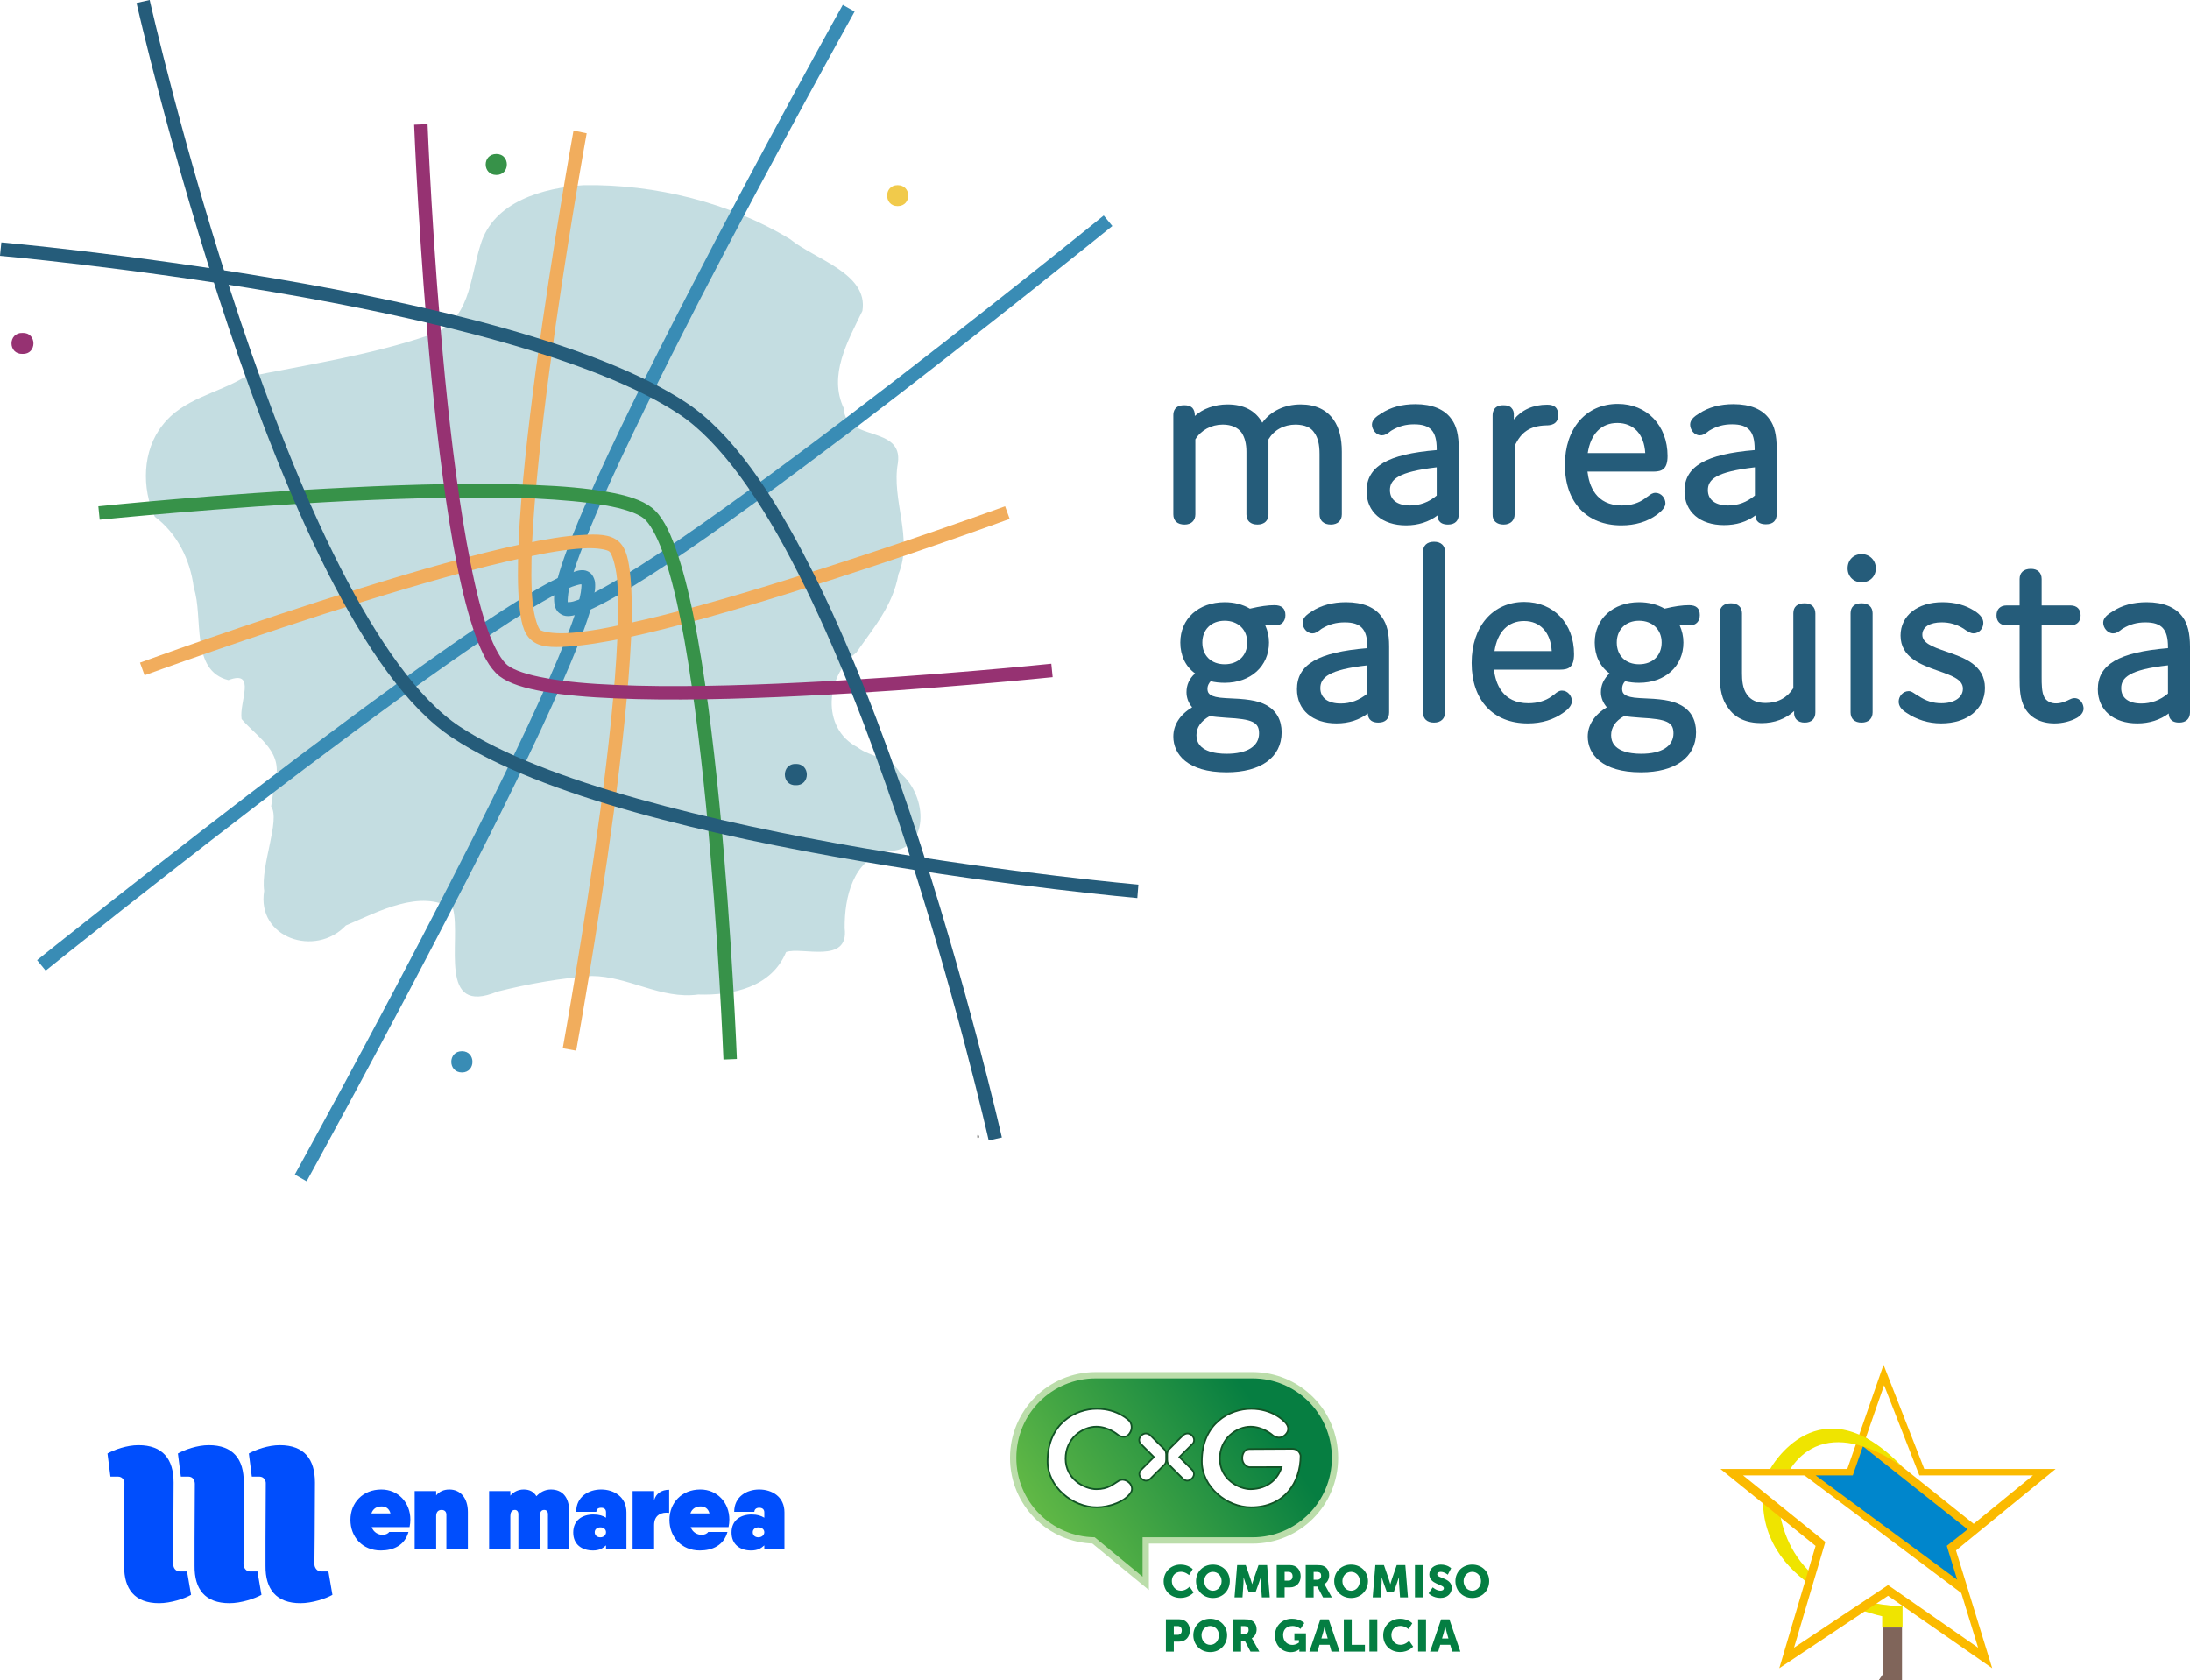 <?xml version="1.0" encoding="UTF-8" standalone="no"?>
<!-- Created with Inkscape (http://www.inkscape.org/) -->

<svg
   xmlns:dc="http://purl.org/dc/elements/1.1/"
   xmlns:cc="http://creativecommons.org/ns#"
   xmlns:rdf="http://www.w3.org/1999/02/22-rdf-syntax-ns#"
   xmlns:svg="http://www.w3.org/2000/svg"
   xmlns="http://www.w3.org/2000/svg"
   xmlns:xlink="http://www.w3.org/1999/xlink"
   xmlns:sodipodi="http://sodipodi.sourceforge.net/DTD/sodipodi-0.dtd"
   xmlns:inkscape="http://www.inkscape.org/namespaces/inkscape"
   width="1209.618mm"
   height="928.114mm"
   viewBox="0 0 1209.618 928.114"
   version="1.1"
   id="svg8"
   inkscape:version="0.92.4 (5da689c313, 2019-01-14)"
   sodipodi:docname="logo completo.svg">
  <defs
     id="defs2">
    <linearGradient
       inkscape:collect="always"
       id="linearGradient891">
      <stop
         style="stop-color:#68bd46;stop-opacity:1"
         offset="0"
         id="stop887" />
      <stop
         style="stop-color:#067e41;stop-opacity:1"
         offset="1"
         id="stop889" />
    </linearGradient>
    <linearGradient
       inkscape:collect="always"
       xlink:href="#linearGradient891"
       id="linearGradient893"
       x1="57.355"
       y1="83.899"
       x2="177.38"
       y2="3.702"
       gradientUnits="userSpaceOnUse"
       gradientTransform="translate(-544.625,-688.459)" />
    <filter
       inkscape:collect="always"
       style="color-interpolation-filters:sRGB"
       id="filter2161"
       x="-0.513"
       width="2.026"
       y="-0.284"
       height="1.569">
      <feGaussianBlur
         inkscape:collect="always"
         stdDeviation="2.98"
         id="feGaussianBlur2163" />
    </filter>
    <filter
       inkscape:collect="always"
       style="color-interpolation-filters:sRGB"
       id="filter2165"
       x="-0.133"
       width="1.267"
       y="-0.134"
       height="1.268">
      <feGaussianBlur
         inkscape:collect="always"
         stdDeviation="2.98"
         id="feGaussianBlur2167" />
    </filter>
    <filter
       inkscape:collect="always"
       style="color-interpolation-filters:sRGB"
       id="filter2169"
       x="-0.513"
       width="2.026"
       y="-0.284"
       height="1.569">
      <feGaussianBlur
         inkscape:collect="always"
         stdDeviation="2.98"
         id="feGaussianBlur2171" />
    </filter>
    <filter
       inkscape:collect="always"
       style="color-interpolation-filters:sRGB"
       id="filter2173"
       x="-0.156"
       width="1.313"
       y="-0.134"
       height="1.268">
      <feGaussianBlur
         inkscape:collect="always"
         stdDeviation="2.98"
         id="feGaussianBlur2175" />
    </filter>
    <clipPath
       id="SVGID_2_">
      <use
         xlink:href="#SVGID_1_"
         style="overflow:visible"
         id="use7"
         x="0"
         y="0"
         width="100%"
         height="100%" />
    </clipPath>
    <clipPath
       id="clipPath901">
      <use
         xlink:href="#SVGID_1_"
         style="overflow:visible"
         id="use899"
         x="0"
         y="0"
         width="100%"
         height="100%" />
    </clipPath>
    <clipPath
       id="clipPath905">
      <use
         xlink:href="#SVGID_1_"
         style="overflow:visible"
         id="use903"
         x="0"
         y="0"
         width="100%"
         height="100%" />
    </clipPath>
    <clipPath
       id="clipPath909">
      <use
         xlink:href="#SVGID_1_"
         style="overflow:visible"
         id="use907"
         x="0"
         y="0"
         width="100%"
         height="100%" />
    </clipPath>
    <clipPath
       id="clipPath913">
      <use
         xlink:href="#SVGID_1_"
         style="overflow:visible"
         id="use911"
         x="0"
         y="0"
         width="100%"
         height="100%" />
    </clipPath>
    <clipPath
       id="clipPath917">
      <use
         xlink:href="#SVGID_1_"
         style="overflow:visible"
         id="use915"
         x="0"
         y="0"
         width="100%"
         height="100%" />
    </clipPath>
    <clipPath
       id="clipPath921">
      <use
         xlink:href="#SVGID_1_"
         style="overflow:visible"
         id="use919"
         x="0"
         y="0"
         width="100%"
         height="100%" />
    </clipPath>
    <clipPath
       id="clipPath925">
      <use
         xlink:href="#SVGID_1_"
         style="overflow:visible"
         id="use923"
         x="0"
         y="0"
         width="100%"
         height="100%" />
    </clipPath>
    <clipPath
       id="clipPath929">
      <use
         xlink:href="#SVGID_1_"
         style="overflow:visible"
         id="use927"
         x="0"
         y="0"
         width="100%"
         height="100%" />
    </clipPath>
    <clipPath
       id="clipPath933">
      <use
         xlink:href="#SVGID_1_"
         style="overflow:visible"
         id="use931"
         x="0"
         y="0"
         width="100%"
         height="100%" />
    </clipPath>
    <clipPath
       id="clipPath937">
      <use
         xlink:href="#SVGID_1_"
         style="overflow:visible"
         id="use935"
         x="0"
         y="0"
         width="100%"
         height="100%" />
    </clipPath>
    <clipPath
       id="clipPath941">
      <use
         xlink:href="#SVGID_1_"
         style="overflow:visible"
         id="use939"
         x="0"
         y="0"
         width="100%"
         height="100%" />
    </clipPath>
    <clipPath
       id="clipPath945">
      <use
         xlink:href="#SVGID_1_"
         style="overflow:visible"
         id="use943"
         x="0"
         y="0"
         width="100%"
         height="100%" />
    </clipPath>
    <clipPath
       id="clipPath949">
      <use
         xlink:href="#SVGID_1_"
         style="overflow:visible"
         id="use947"
         x="0"
         y="0"
         width="100%"
         height="100%" />
    </clipPath>
    <clipPath
       id="clipPath953">
      <use
         xlink:href="#SVGID_1_"
         style="overflow:visible"
         id="use951"
         x="0"
         y="0"
         width="100%"
         height="100%" />
    </clipPath>
    <clipPath
       id="clipPath957">
      <use
         xlink:href="#SVGID_1_"
         style="overflow:visible"
         id="use955"
         x="0"
         y="0"
         width="100%"
         height="100%" />
    </clipPath>
    <clipPath
       id="clipPath961">
      <use
         xlink:href="#SVGID_1_"
         style="overflow:visible"
         id="use959"
         x="0"
         y="0"
         width="100%"
         height="100%" />
    </clipPath>
    <clipPath
       id="clipPath965">
      <use
         xlink:href="#SVGID_1_"
         style="overflow:visible"
         id="use963"
         x="0"
         y="0"
         width="100%"
         height="100%" />
    </clipPath>
    <clipPath
       id="clipPath969">
      <use
         xlink:href="#SVGID_1_"
         style="overflow:visible"
         id="use967"
         x="0"
         y="0"
         width="100%"
         height="100%" />
    </clipPath>
    <clipPath
       id="clipPath973">
      <use
         xlink:href="#SVGID_1_"
         style="overflow:visible"
         id="use971"
         x="0"
         y="0"
         width="100%"
         height="100%" />
    </clipPath>
    <rect
       id="SVGID_1_"
       x="8.58"
       y="-25.25"
       width="595.28"
       height="841.89" />
    <pattern
       y="0"
       x="0"
       height="6"
       width="6"
       patternUnits="userSpaceOnUse"
       id="EMFhbasepattern" />
    <rect
       id="SVGID_1_-6"
       x="8.58"
       y="-25.25"
       width="595.28"
       height="841.89" />
  </defs>
  <sodipodi:namedview
     id="base"
     pagecolor="#ffffff"
     bordercolor="#666666"
     borderopacity="1.0"
     inkscape:pageopacity="0.0"
     inkscape:pageshadow="2"
     inkscape:zoom="0.22627417"
     inkscape:cx="2079.4427"
     inkscape:cy="1521.7114"
     inkscape:document-units="mm"
     inkscape:current-layer="layer1"
     showgrid="false"
     inkscape:window-width="1920"
     inkscape:window-height="1018"
     inkscape:window-x="-8"
     inkscape:window-y="-8"
     inkscape:window-maximized="1"
     fit-margin-top="0"
     fit-margin-left="0"
     fit-margin-right="0"
     fit-margin-bottom="0" />
  <g
     inkscape:label="Capa 1"
     inkscape:groupmode="layer"
     id="layer1"
     transform="translate(544.625,688.459)">
    <path
       id="path905"
       d="m -4.61,-61.756 c 0,0 -0.149,0.445 -0.149,0.891 0,1.039 0.149,1.484 0.445,1.188 0.445,-0.297 0.445,-1.039 0.149,-1.781 -0.149,-0.297 -0.297,-0.445 -0.445,-0.297 z"
       style="fill:#000000;fill-opacity:1;fill-rule:nonzero;stroke:none;stroke-width:0.265"
       inkscape:connector-curvature="0" />
    <path
       id="path907"
       d="m -394.852,-242.998 c 5.195,7.57 -5.938,32.656 -3.859,46.609 -4.305,26.125 28.352,36.961 45.125,19.148 17.961,-7.57 41.117,-20.484 59.227,-9.055 4.453,17.516 -8.758,59.375 24.492,45.571 17.219,-4.305 34.734,-7.422 52.102,-8.609 20.336,0.149 38.148,13.062 58.781,10.242 19.297,0.594 40.523,-4.156 48.539,-23.453 8.609,-3.117 34.883,6.977 32.359,-13.211 -0.149,-17.07 4.602,-37.852 23.305,-42.602 24.195,0.445 22.711,-30.578 7.273,-43.196 -4.602,-8.609 -16.18,-8.461 -23.453,-14.101 -20.484,-10.688 -17.367,-39.633 -0.742,-52.25 9.5,-13.656 20.336,-26.125 23.305,-43.344 8.313,-20.039 -4.008,-40.969 -0.297,-61.453 2.969,-21.078 -29.391,-11.726 -29.836,-30.133 -8.758,-18.406 2.227,-37.258 10.242,-53.883 3.414,-20.781 -26.422,-28.5 -39.93,-39.633 -33.25,-20.188 -74.516,-30.43 -114,-29.836 -22.117,1.484 -49.875,8.906 -57,32.953 -6.086,19 -5.492,42.453 -28.203,49.875 -33.25,11.281 -68.133,16.476 -102.57,23.453 -14.547,8.758 -33.695,11.727 -44.828,26.273 -11.281,14.102 -11.578,34.883 -4.305,50.617 12.023,8.906 19.594,23.453 21.523,39.188 5.492,16.328 -2.078,45.867 19.148,51.062 15.734,-5.937 5.789,12.32 7.273,21.524 9.203,10.687 24.195,18.406 17.961,36.07 -0.445,4.008 -1.039,8.164 -1.633,12.172 z"
       style="fill:#c4dde1;fill-opacity:1;fill-rule:nonzero;stroke:none;stroke-width:0.265"
       inkscape:connector-curvature="0" />
    <path
       id="path909"
       d="m -228.453,-372.287 c -3.562,1.039 -7.57,2.82 -12.469,5.344 -9.648,5.195 -22.266,12.914 -36.813,22.711 -29.242,19.594 -66.203,46.758 -102.719,74.219 -73.031,55.219 -143.688,111.922 -143.688,111.922 l 4.75,5.789 c 0,0 70.508,-56.703 143.391,-111.773 36.516,-27.461 73.477,-54.625 102.422,-73.922 14.398,-9.648 26.867,-17.367 36.219,-22.266 4.602,-2.375 8.313,-4.156 11.133,-4.898 2.375,-0.742 3.117,-0.445 2.672,-0.742 0.149,0.445 0.149,1.187 0,2.375 -0.149,2.523 -1.039,6.531 -2.523,11.281 -2.969,9.797 -8.312,23.156 -15.289,38.891 -13.805,31.617 -34.141,72.586 -54.922,113.109 -41.562,81.047 -85.5,160.61 -85.5,160.61 l 6.531,3.711 c 0,0 43.937,-79.711 85.648,-160.906 20.93,-40.672 41.117,-81.641 55.07,-113.555 6.977,-15.883 12.469,-29.39 15.586,-39.633 1.484,-5.047 2.523,-9.352 2.969,-12.766 0.149,-1.781 0.149,-3.414 -0.149,-4.898 -0.445,-1.633 -1.188,-3.266 -2.672,-4.453 -3.117,-2.227 -6.234,-1.336 -9.648,-0.149 z"
       style="fill:#398cb5;fill-opacity:1;fill-rule:nonzero;stroke:none;stroke-width:0.265"
       inkscape:connector-curvature="0" />
    <path
       id="path911"
       d="m -79.125,-685.787 c 0,0 -44.234,79.266 -85.945,160.313 -20.93,40.523 -41.266,81.492 -55.219,113.406 -6.977,16.031 -12.32,29.539 -15.437,39.93 -1.484,5.195 -2.524,9.5 -2.82,13.062 -0.149,1.781 0,3.414 0.297,5.047 0.297,1.484 1.188,3.266 2.672,4.305 2.969,2.375 6.234,1.633 9.797,0.742 3.563,-1.039 7.719,-2.82 12.617,-5.344 9.797,-4.898 22.414,-12.765 36.961,-22.414 29.242,-19.445 66.203,-46.758 102.719,-74.367 72.734,-55.367 143.242,-112.516 143.242,-112.516 l -4.75,-5.789 c 0,0 -70.359,57.148 -143.094,112.367 -36.367,27.609 -73.328,54.773 -102.274,74.07 -14.398,9.649 -27.016,17.219 -36.219,21.969 -4.75,2.375 -8.609,4.008 -11.281,4.75 -2.672,0.742 -3.859,0.149 -3.266,0.594 0.297,0.297 0.297,0.445 0.149,0 -0.149,-0.445 -0.149,-1.484 0,-2.82 0.149,-2.672 1.039,-6.68 2.375,-11.578 2.969,-9.648 8.312,-23.156 15.141,-39.039 13.805,-31.617 34.141,-72.438 54.922,-112.961 41.859,-80.899 85.945,-160.016 85.945,-160.016 z"
       style="fill:#398cb5;fill-opacity:1;fill-rule:nonzero;stroke:none;stroke-width:0.265"
       inkscape:connector-curvature="0" />
    <path
       id="path913"
       d="m -223.407,-392.92 c -9.055,0.445 -20.336,2.375 -33.102,5.047 -25.68,5.492 -57.594,14.547 -88.914,24.344 -62.344,19.297 -121.867,41.117 -121.867,41.117 l 2.523,6.977 c 0,0 59.375,-21.672 121.57,-40.969 31.172,-9.648 62.938,-18.703 88.172,-24.047 12.617,-2.82 23.75,-4.602 32.063,-5.047 8.312,-0.594 13.953,0.742 14.992,1.781 1.039,0.742 3.266,6.383 4.156,14.992 0.742,8.609 0.891,20.187 0.149,33.547 -1.187,26.719 -4.898,60.859 -9.352,94.258 -9.055,66.945 -20.781,131.516 -20.781,131.516 l 7.422,1.336 c 0,0 11.727,-64.719 20.781,-131.812 4.453,-33.695 8.164,-67.836 9.5,-95 0.594,-13.508 0.594,-25.383 -0.297,-34.586 -0.891,-9.203 -2.078,-16.031 -6.68,-20.039 -4.602,-3.859 -11.43,-4.008 -20.336,-3.414 z"
       style="fill:#f1ad5d;fill-opacity:1;fill-rule:nonzero;stroke:none;stroke-width:0.265"
       inkscape:connector-curvature="0" />
    <path
       id="path915"
       d="m -227.86,-616.319 c 0,0 -11.727,64.867 -20.781,131.961 -4.453,33.547 -8.312,67.836 -9.5,95 -0.594,13.508 -0.594,25.383 0.297,34.586 0.891,9.203 2.078,16.031 6.68,19.891 4.602,4.008 11.281,4.156 20.336,3.562 8.906,-0.594 20.188,-2.375 33.102,-5.047 25.68,-5.492 57.594,-14.695 88.766,-24.344 62.492,-19.297 122.016,-41.117 122.016,-41.117 l -2.523,-6.977 c 0,0 -59.523,21.672 -121.719,40.969 -31.023,9.648 -62.789,18.703 -88.172,24.047 -12.617,2.82 -23.602,4.602 -31.914,5.047 -8.312,0.445 -13.953,-0.891 -14.992,-1.781 -1.039,-0.891 -3.266,-6.383 -4.156,-14.992 -0.891,-8.609 -0.891,-20.187 -0.297,-33.547 1.336,-26.719 5.047,-60.859 9.5,-94.258 8.906,-66.945 20.633,-131.516 20.633,-131.516 z"
       style="fill:#f1ad5d;fill-opacity:1;fill-rule:nonzero;stroke:none;stroke-width:0.265"
       inkscape:connector-curvature="0" />
    <path
       id="path917"
       d="m -248.938,-420.529 c -30.281,-1.336 -67.094,-0.445 -102.867,1.336 -71.547,3.414 -138.492,10.391 -138.492,10.391 l 0.742,7.422 c 0,0 66.945,-6.828 138.047,-10.391 35.625,-1.633 72.289,-2.523 102.273,-1.336 14.844,0.742 28.055,1.93 38.445,3.711 10.539,1.781 18.109,4.453 21.523,7.125 3.266,2.523 7.273,9.352 10.836,19.297 3.563,9.797 6.828,22.711 9.797,37.258 5.789,29.391 10.391,66.203 13.953,102.125 6.977,71.844 9.648,140.422 9.648,140.422 l 7.422,-0.297 c 0,0 -2.672,-68.727 -9.648,-140.867 -3.563,-36.07 -8.164,-73.031 -14.102,-102.719 -2.969,-14.992 -6.383,-28.055 -10.094,-38.445 -3.711,-10.539 -7.719,-18.258 -13.211,-22.563 -5.492,-4.305 -13.805,-6.828 -24.789,-8.758 -10.984,-1.93 -24.344,-3.117 -39.484,-3.711 z"
       style="fill:#379249;fill-opacity:1;fill-rule:nonzero;stroke:none;stroke-width:0.265"
       inkscape:connector-curvature="0" />
    <path
       id="path919"
       d="m -308.461,-619.881 -7.422,0.297 c 0,0 2.672,68.578 9.648,140.719 3.563,36.07 8.164,73.031 14.102,102.867 2.969,14.844 6.383,28.055 10.094,38.445 3.711,10.391 7.719,18.109 13.211,22.563 5.492,4.156 13.805,6.68 24.789,8.609 10.984,1.93 24.492,3.117 39.484,3.711 30.281,1.336 67.094,0.445 102.867,-1.336 71.547,-3.414 138.492,-10.391 138.492,-10.391 l -0.742,-7.422 c 0,0 -66.797,6.977 -138.047,10.391 -35.625,1.781 -72.289,2.672 -102.125,1.336 -14.992,-0.594 -28.203,-1.781 -38.594,-3.711 -10.391,-1.781 -18.109,-4.453 -21.523,-7.125 -3.266,-2.524 -7.273,-9.352 -10.836,-19.148 -3.563,-9.945 -6.828,-22.711 -9.648,-37.406 -5.938,-29.391 -10.539,-66.203 -14.102,-102.125 -6.977,-71.844 -9.648,-140.273 -9.648,-140.273 z"
       style="fill:#963272;fill-opacity:1;fill-rule:nonzero;stroke:none;stroke-width:0.265"
       inkscape:connector-curvature="0" />
    <path
       id="path921"
       d="m -543.883,-554.569 -0.742,7.422 c 0,0 70.063,6.234 152,20.188 81.938,13.953 176.047,36.219 222.805,67.094 22.859,14.992 45.719,47.648 66.203,88.32 20.633,40.523 39.188,88.914 54.773,135.227 31.172,92.922 50.32,177.828 50.32,177.828 l 7.273,-1.633 c 0,0 -19.297,-85.352 -50.469,-178.57 -15.734,-46.61 -34.289,-95.297 -55.219,-136.266 -20.781,-41.117 -43.641,-74.664 -68.727,-91.141 -49.281,-32.508 -143.391,-54.18 -225.774,-68.281 -82.234,-13.953 -152.445,-20.188 -152.445,-20.188 z"
       style="fill:#255c7a;fill-opacity:1;fill-rule:nonzero;stroke:none;stroke-width:0.265"
       inkscape:connector-curvature="0" />
    <path
       id="path923"
       d="m -461.946,-688.459 -7.273,1.633 c 0,0 19.297,85.203 50.617,178.57 15.586,46.609 34.289,95.148 55.07,136.266 20.93,41.117 43.789,74.664 68.875,91.141 49.133,32.359 143.391,54.18 225.625,68.133 82.383,14.102 152.594,20.336 152.594,20.336 l 0.594,-7.422 c 0,0 -69.914,-6.234 -151.852,-20.187 -81.937,-14.102 -176.047,-36.219 -222.953,-67.094 -22.859,-14.992 -45.57,-47.797 -66.203,-88.32 -20.633,-40.523 -39.187,-88.914 -54.773,-135.227 -31.172,-92.922 -50.32,-177.828 -50.32,-177.828 z"
       style="fill:#255c7a;fill-opacity:1;fill-rule:nonzero;stroke:none;stroke-width:0.265"
       inkscape:connector-curvature="0" />
    <path
       id="path925"
       d="m -532.157,-504.545 c -8.164,-0.297 -8.164,11.875 0,11.578 8.016,0.297 8.016,-11.875 0,-11.578 z"
       style="fill:#963272;fill-opacity:1;fill-rule:nonzero;stroke:none;stroke-width:0.265"
       inkscape:connector-curvature="0" />
    <path
       id="path927"
       d="m -270.461,-603.404 c -7.867,0 -7.867,11.578 0,11.578 7.719,0 7.719,-11.578 0,-11.578 z"
       style="fill:#379249;fill-opacity:1;fill-rule:nonzero;stroke:none;stroke-width:0.265"
       inkscape:connector-curvature="0" />
    <path
       id="path929"
       d="m -48.844,-586.186 c -7.719,0 -7.719,11.578 0,11.578 7.867,0 7.867,-11.578 0,-11.578 z"
       style="fill:#f1ca4b;fill-opacity:1;fill-rule:nonzero;stroke:none;stroke-width:0.265"
       inkscape:connector-curvature="0" />
    <path
       id="path931"
       d="m -105.102,-266.451 c -8.016,-0.297 -8.016,12.023 0,11.726 8.164,0.297 8.164,-12.023 0,-11.726 z"
       style="fill:#255c7a;fill-opacity:1;fill-rule:nonzero;stroke:none;stroke-width:0.265"
       inkscape:connector-curvature="0" />
    <path
       id="path933"
       d="m -289.461,-107.771 c -7.867,0 -7.867,11.727 0,11.727 7.719,0 7.719,-11.727 0,-11.727 z"
       style="fill:#398cb5;fill-opacity:1;fill-rule:nonzero;stroke:none;stroke-width:0.265"
       inkscape:connector-curvature="0" />
    <path
       id="path937"
       d="m -445.321,179.604 c -2.375,0 -3.711,-2.227 -3.562,-4.008 v -15.734 0 l 0.148,-29.391 c 0,-12.914 -5.938,-20.633 -19.445,-20.633 -6.383,0 -13.359,2.523 -17.07,4.601 l 1.633,12.766 h 4.156 c 2.672,0 3.711,2.375 3.562,4.008 l -0.148,30.281 v 0 14.992 c -0.148,12.914 5.938,20.633 19.297,20.633 6.383,0 14.102,-2.523 17.664,-4.602 l -2.227,-12.914 z"
       style="fill:#004efd;fill-opacity:1;fill-rule:nonzero;stroke:none;stroke-width:0.265"
       inkscape:connector-curvature="0" />
    <path
       id="path939"
       d="m -406.579,179.604 c -2.227,0 -3.562,-2.227 -3.562,-4.008 l 0.148,-15.734 v 0 -29.391 c 0.148,-12.914 -5.938,-20.633 -19.297,-20.633 -6.383,0 -13.359,2.523 -17.07,4.601 l 1.633,12.766 h 4.156 c 2.672,0 3.562,2.375 3.562,4.008 l -0.148,30.281 v 0 14.992 c -0.148,12.914 5.789,20.633 19.297,20.633 6.383,0 13.953,-2.523 17.664,-4.602 l -2.227,-12.914 z"
       style="fill:#004efd;fill-opacity:1;fill-rule:nonzero;stroke:none;stroke-width:0.265"
       inkscape:connector-curvature="0" />
    <path
       id="path941"
       d="m -367.243,179.604 c -2.375,0 -3.711,-2.227 -3.711,-4.008 l 0.148,-15.734 v 0 l 0.148,-29.391 c 0,-12.914 -5.938,-20.633 -19.445,-20.633 -6.383,0 -13.359,2.523 -17.07,4.601 l 1.633,12.766 h 4.156 c 2.672,0 3.711,2.375 3.562,4.008 l -0.148,30.281 v 0 14.992 c -0.148,12.914 5.938,20.633 19.297,20.633 6.383,0 14.102,-2.523 17.664,-4.602 l -2.227,-12.914 z"
       style="fill:#004efd;fill-opacity:1;fill-rule:nonzero;stroke:none;stroke-width:0.265"
       inkscape:connector-curvature="0" />
    <path
       id="path943"
       d="m -125.735,160.752 c -1.93,0 -3.117,-1.188 -3.117,-2.82 0,-1.484 1.188,-2.672 3.117,-2.672 1.781,0 3.266,1.039 3.266,2.672 0,1.633 -1.484,2.82 -3.266,2.82 z m 0.445,-26.422 c -6.977,0 -13.805,4.008 -13.805,12.32 h 11.133 c 0,-1.039 0.742,-2.227 2.672,-2.227 2.078,0 2.82,1.188 2.82,2.524 v 2.969 c -1.781,-1.039 -3.711,-1.781 -6.977,-1.781 -6.234,0 -11.133,3.266 -11.133,9.945 0,6.531 4.602,9.945 10.836,9.945 3.563,0 5.492,-1.188 7.273,-2.82 v 1.93 h 11.133 V 146.947 c 0,-8.609 -6.828,-12.617 -13.953,-12.617 m -38,13.211 c 0.891,-2.672 3.117,-3.859 5.641,-3.859 2.227,0 4.156,1.039 4.898,3.859 z m 0.149,7.57 h 20.93 c 0.297,-1.484 0.445,-2.82 0.445,-4.156 0,-9.352 -6.68,-16.625 -16.031,-16.625 -10.242,0 -17.07,7.273 -17.07,16.773 0,9.5 6.68,16.922 16.773,16.922 6.977,0 13.211,-2.82 15.289,-10.242 h -10.688 c -0.445,0.891 -1.93,1.633 -3.711,1.633 -2.227,-0.149 -4.75,-1.188 -5.938,-4.305 m -20.188,-14.844 v -5.047 h -11.875 v 31.765 h 11.875 v -13.062 c 0,-5.641 4.305,-7.273 8.313,-6.68 v -12.766 c -4.008,0 -7.273,1.93 -8.313,5.789 m -29.687,20.485 c -1.93,0 -3.117,-1.188 -3.117,-2.82 0,-1.484 1.188,-2.672 3.117,-2.672 1.781,0 3.117,1.039 3.117,2.672 0,1.633 -1.336,2.82 -3.117,2.82 z m 0.445,-26.422 c -6.977,0 -13.805,4.008 -13.805,12.32 h 11.133 c 0,-1.039 0.594,-2.227 2.672,-2.227 2.078,0 2.672,1.188 2.672,2.524 v 2.969 c -1.633,-1.039 -3.711,-1.781 -6.977,-1.781 -6.234,0 -11.133,3.266 -11.133,9.945 0,6.531 4.602,9.945 10.984,9.945 3.414,0 5.344,-1.188 7.125,-2.82 v 1.93 h 11.281 V 146.947 c 0,-8.609 -6.977,-12.617 -13.953,-12.617 m -27.758,0 c -3.266,0 -5.938,1.484 -8.016,3.711 -1.484,-2.523 -3.859,-3.711 -6.977,-3.711 -3.117,0 -5.641,1.336 -7.422,3.414 v -2.523 h -11.727 v 31.765 h 11.727 v -17.961 c 0,-1.781 0.594,-3.414 2.523,-3.414 1.039,0 1.93,0.742 1.93,2.375 v 19 h 11.875 v -17.961 c 0,-1.781 0.445,-3.414 2.375,-3.414 1.188,0 2.078,0.742 2.078,2.375 v 19 h 11.727 v -20.633 c 0,-7.867 -3.859,-12.023 -10.094,-12.023 m -56.109,0 c -3.117,0 -5.641,1.188 -7.273,3.265 v -2.375 h -11.875 v 31.765 h 11.875 v -17.961 c 0,-1.781 0.742,-3.414 2.969,-3.414 1.781,0 2.672,1.039 2.672,2.672 v 18.703 h 11.875 v -20.187 c 0,-8.016 -4.305,-12.469 -10.242,-12.469 z m -43.047,13.211 c 0.891,-2.672 2.969,-3.859 5.641,-3.859 2.227,0 4.156,1.039 4.898,3.859 z m 0.149,7.57 h 20.93 c 0.297,-1.484 0.445,-2.82 0.445,-4.156 0,-9.352 -6.68,-16.625 -16.031,-16.625 -10.242,0 -17.07,7.273 -17.07,16.773 0,9.5 6.68,16.922 16.773,16.922 6.977,0 13.211,-2.82 15.289,-10.242 h -10.687 c -0.445,0.891 -2.078,1.633 -3.711,1.633 -2.227,-0.149 -4.75,-1.188 -5.938,-4.305"
       style="fill:#004efd;fill-opacity:1;fill-rule:nonzero;stroke:none;stroke-width:0.265"
       inkscape:connector-curvature="0" />
    <path
       id="path945"
       d="m 181.383,-449.326 c 1.93,2.672 2.82,6.383 2.82,11.726 v 33.25 c 0,3.563 2.375,5.641 6.234,5.641 3.859,0 6.086,-2.227 6.086,-5.641 v -34.586 c 0,-7.422 -1.484,-13.211 -4.453,-17.516 -3.859,-5.641 -10.094,-8.609 -18.258,-8.609 -8.906,0 -16.625,3.711 -21.227,10.094 -3.711,-6.68 -10.242,-10.094 -19.148,-10.094 -7.273,0 -13.656,2.375 -18.109,6.383 v -0.297 c 0,-1.781 -0.445,-3.117 -1.336,-4.156 -1.039,-1.039 -2.523,-1.484 -4.453,-1.484 -5.344,0 -6.086,3.414 -6.086,5.492 v 54.774 c 0,3.562 2.227,5.641 6.234,5.641 3.711,0 5.938,-2.227 5.938,-5.641 v -41.414 c 3.117,-5.047 8.758,-8.164 15.141,-8.164 4.75,0 8.312,1.633 10.391,4.453 1.781,2.672 2.672,6.234 2.672,10.539 v 34.586 c 0,3.562 2.227,5.641 6.086,5.641 3.859,0 6.086,-2.227 6.086,-5.641 v -41.414 c 3.117,-5.195 8.461,-8.164 15.141,-8.164 4.898,0.149 8.312,1.484 10.242,4.602 z"
       style="fill:#255c7a;fill-opacity:1;fill-rule:nonzero;stroke:none;stroke-width:0.265"
       inkscape:connector-curvature="0" />
    <path
       id="path947"
       d="m 237.195,-465.209 c -7.273,0 -13.656,1.633 -19,5.195 -2.523,1.484 -5.047,3.414 -5.047,6.086 0,2.82 2.375,5.938 5.492,5.938 1.633,0 2.672,-0.742 4.156,-1.781 0.297,-0.297 0.742,-0.594 1.188,-0.891 4.008,-2.375 7.867,-3.414 12.469,-3.414 9.055,0 12.469,3.859 12.469,13.656 v 0.594 c -27.164,2.226 -38.742,9.055 -38.742,22.711 0,11.43 8.609,18.852 21.82,18.852 6.68,0 12.617,-1.93 17.367,-5.492 v 0.149 c 0,1.484 0.594,4.898 5.789,4.898 3.859,0 5.937,-2.078 5.937,-5.641 v -36.367 c 0,-7.274 -1.187,-12.32 -3.859,-16.031 -3.859,-5.641 -10.836,-8.461 -20.039,-8.461 z m 11.727,34.883 v 15.586 c -4.305,3.711 -9.352,5.492 -14.695,5.492 -7.125,0 -11.133,-3.117 -11.133,-8.461 0,-5.938 4.453,-10.094 25.828,-12.617 z"
       style="fill:#255c7a;fill-opacity:1;fill-rule:nonzero;stroke:none;stroke-width:0.265"
       inkscape:connector-curvature="0" />
    <path
       id="path949"
       d="m 285.883,-398.709 c 3.711,0 6.086,-2.227 6.086,-5.641 v -37.703 c 3.562,-7.867 8.609,-11.133 17.219,-11.43 2.375,0 6.828,-0.297 6.828,-5.641 0,-4.008 -1.93,-5.789 -6.086,-5.789 -7.719,0 -13.953,2.82 -18.406,8.164 v -2.227 c 0.149,-1.633 -0.297,-3.117 -1.336,-4.156 -0.891,-1.039 -2.375,-1.484 -4.453,-1.484 -5.195,0 -5.938,3.562 -5.938,5.641 v 54.625 c -0.149,3.563 2.227,5.641 6.086,5.641 z"
       style="fill:#255c7a;fill-opacity:1;fill-rule:nonzero;stroke:none;stroke-width:0.265"
       inkscape:connector-curvature="0" />
    <path
       id="path951"
       d="m 370.641,-404.201 c 2.969,-2.227 4.602,-4.305 4.602,-6.234 0,-2.82 -2.227,-5.789 -5.492,-5.789 -1.633,0 -2.82,0.891 -4.156,1.93 -0.594,0.297 -1.039,0.742 -1.633,1.187 -3.414,2.523 -7.719,3.859 -12.766,3.859 -14.398,0 -18.109,-10.984 -19,-18.703 h 36.516 c 4.75,0 7.719,-1.484 7.719,-8.609 0,-16.922 -11.43,-28.797 -27.461,-28.797 -17.516,0 -29.242,13.508 -29.242,33.695 0,20.633 12.023,33.398 31.172,33.398 7.57,0 14.25,-1.93 19.742,-5.938 z m -21.969,-50.617 c 9.055,0 14.844,6.234 15.437,16.625 h -31.766 c 1.633,-10.687 7.57,-16.625 16.328,-16.625 z"
       style="fill:#255c7a;fill-opacity:1;fill-rule:nonzero;stroke:none;stroke-width:0.265"
       inkscape:connector-curvature="0" />
    <path
       id="path953"
       d="m 385.781,-417.264 c 0,11.578 8.609,18.852 21.82,18.852 6.828,0 12.617,-1.781 17.367,-5.344 v 0.149 c 0,1.484 0.594,4.75 5.789,4.75 3.859,0 5.938,-1.93 5.938,-5.641 v -36.219 c 0,-7.274 -1.188,-12.469 -3.859,-16.031 -3.859,-5.641 -10.688,-8.461 -20.039,-8.461 -7.125,0 -13.656,1.633 -19,5.195 -2.523,1.484 -4.898,3.414 -4.898,6.086 0,2.82 2.227,5.938 5.344,5.938 1.633,0 2.672,-0.742 4.156,-1.781 0.297,-0.297 0.742,-0.594 1.188,-0.891 4.008,-2.375 7.867,-3.414 12.469,-3.414 9.055,0 12.469,3.859 12.469,13.656 v 0.594 c -27.016,2.226 -38.742,9.055 -38.742,22.563 z m 38.891,-13.063 v 15.586 c -4.453,3.711 -9.352,5.492 -14.695,5.492 -7.125,0 -11.281,-3.117 -11.281,-8.461 0,-5.938 4.453,-10.094 25.977,-12.617"
       style="fill:#255c7a;fill-opacity:1;fill-rule:nonzero;stroke:none;stroke-width:0.265"
       inkscape:connector-curvature="0" />
    <path
       id="path955"
       d="m 159.266,-354.178 c -3.563,0 -7.867,0.594 -13.508,1.93 -4.008,-2.375 -8.758,-3.563 -13.953,-3.563 -14.547,0 -24.492,9.203 -24.492,22.266 0,7.125 2.82,13.211 8.164,17.07 -3.266,2.969 -4.75,6.383 -4.75,10.391 0,2.969 1.039,5.938 3.117,8.313 -6.828,4.156 -10.391,9.797 -10.391,16.18 0,9.648 7.719,19.742 29.391,19.742 19,0 30.43,-8.312 30.43,-22.117 0,-6.68 -2.82,-11.726 -8.164,-14.844 -5.344,-2.969 -11.727,-3.562 -22.859,-4.008 -9.055,-0.445 -9.945,-2.82 -9.945,-5.195 0,-1.484 0.594,-2.82 1.781,-4.156 2.227,0.594 4.898,0.891 7.719,0.891 14.399,0 24.492,-9.203 24.492,-22.266 0,-3.414 -0.742,-6.531 -2.078,-9.5 h 5.789 c 3.266,0 5.344,-2.227 5.344,-5.641 0,-3.711 -2.078,-5.492 -6.086,-5.492 z m -27.461,32.656 c -7.422,0 -12.32,-4.75 -12.32,-12.024 0,-7.125 4.898,-12.023 12.32,-12.023 7.422,0 12.469,4.898 12.469,12.023 0,7.274 -5.047,12.024 -12.469,12.024 z m 1.039,49.43 c -6.234,0 -16.625,-1.336 -16.625,-10.242 0,-4.305 2.523,-7.867 7.273,-10.539 2.078,0.297 5.195,0.594 9.203,0.891 14.547,0.742 18.109,2.523 18.109,8.609 0,7.125 -6.531,11.281 -17.961,11.281"
       style="fill:#255c7a;fill-opacity:1;fill-rule:nonzero;stroke:none;stroke-width:0.265"
       inkscape:connector-curvature="0" />
    <path
       id="path957"
       d="m 198.75,-355.811 c -7.125,0 -13.656,1.633 -19,5.195 -2.375,1.484 -4.898,3.414 -4.898,6.086 0,2.82 2.227,5.937 5.492,5.937 1.484,0 2.523,-0.742 4.008,-1.781 0.297,-0.297 0.742,-0.594 1.187,-0.891 4.008,-2.375 7.867,-3.414 12.617,-3.414 8.906,0 12.469,3.859 12.469,13.656 v 0.594 c -27.313,2.227 -38.891,9.055 -38.891,22.711 0,11.43 8.609,18.852 21.82,18.852 6.828,0 12.617,-1.93 17.367,-5.492 v 0.149 c 0,1.484 0.594,4.898 5.789,4.898 3.859,0 5.938,-2.078 5.938,-5.641 v -36.367 c 0,-7.274 -1.187,-12.32 -3.859,-16.031 -3.711,-5.641 -10.688,-8.461 -20.039,-8.461 z m 11.875,34.883 v 15.586 c -4.453,3.711 -9.352,5.492 -14.695,5.492 -7.125,0 -11.281,-3.117 -11.281,-8.461 0,-5.789 4.453,-10.242 25.977,-12.617 z"
       style="fill:#255c7a;fill-opacity:1;fill-rule:nonzero;stroke:none;stroke-width:0.265"
       inkscape:connector-curvature="0" />
    <path
       id="path959"
       d="m 247.437,-389.209 c -3.859,0 -6.086,2.078 -6.086,5.641 v 88.617 c 0,3.563 2.227,5.641 6.086,5.641 3.859,0 6.086,-2.227 6.086,-5.641 v -88.617 c 0,-3.563 -2.227,-5.641 -6.086,-5.641 z"
       style="fill:#255c7a;fill-opacity:1;fill-rule:nonzero;stroke:none;stroke-width:0.265"
       inkscape:connector-curvature="0" />
    <path
       id="path961"
       d="m 324.773,-327.162 c 0,-16.922 -11.281,-28.797 -27.461,-28.797 -17.367,0 -29.094,13.508 -29.094,33.695 0,20.633 11.875,33.398 31.023,33.398 7.719,0 14.398,-2.078 19.891,-6.086 2.969,-2.078 4.453,-4.156 4.453,-6.234 0,-2.82 -2.227,-5.789 -5.492,-5.789 -1.633,0 -2.82,0.891 -4.156,2.078 -0.445,0.297 -1.039,0.594 -1.633,1.188 -3.266,2.375 -7.719,3.711 -12.766,3.711 -14.25,0 -18.109,-10.836 -19,-18.555 h 36.516 c 4.898,0 7.719,-1.484 7.719,-8.609 z m -27.609,-18.258 c 8.906,0 14.695,6.234 15.289,16.625 h -31.617 c 1.633,-10.687 7.57,-16.625 16.328,-16.625 z"
       style="fill:#255c7a;fill-opacity:1;fill-rule:nonzero;stroke:none;stroke-width:0.265"
       inkscape:connector-curvature="0" />
    <path
       id="path963"
       d="m 388.305,-354.178 c -3.711,0 -8.016,0.594 -13.508,1.93 -4.156,-2.375 -8.906,-3.563 -14.102,-3.563 -14.398,0 -24.492,9.203 -24.492,22.266 0,7.125 2.82,13.211 8.164,17.07 -3.117,2.969 -4.75,6.383 -4.75,10.391 0,2.969 1.187,5.938 3.266,8.313 -6.828,4.156 -10.539,9.797 -10.539,16.18 0,9.648 7.719,19.742 29.391,19.742 19,0 30.43,-8.312 30.43,-22.117 0,-6.68 -2.672,-11.726 -8.164,-14.844 -5.344,-2.969 -11.578,-3.562 -22.859,-4.008 -9.055,-0.445 -9.797,-2.82 -9.797,-5.195 0,-1.484 0.445,-2.82 1.633,-4.156 2.375,0.594 4.898,0.891 7.719,0.891 14.398,0 24.492,-9.203 24.492,-22.266 0,-3.414 -0.742,-6.531 -2.078,-9.5 h 5.789 c 3.266,0 5.344,-2.227 5.344,-5.641 0,-3.711 -1.93,-5.492 -5.938,-5.492 z m -27.609,32.656 c -7.422,0 -12.32,-4.75 -12.32,-12.024 0,-7.125 4.898,-12.023 12.32,-12.023 7.422,0 12.469,4.898 12.469,12.023 0,7.274 -5.047,12.024 -12.469,12.024 z m 1.188,49.43 c -6.234,0 -16.625,-1.336 -16.625,-10.242 0,-4.305 2.375,-7.867 7.125,-10.539 2.078,0.297 5.195,0.594 9.203,0.891 14.547,0.742 18.109,2.523 18.109,8.609 0,7.125 -6.531,11.281 -17.812,11.281 z"
       style="fill:#255c7a;fill-opacity:1;fill-rule:nonzero;stroke:none;stroke-width:0.265"
       inkscape:connector-curvature="0" />
    <path
       id="path965"
       d="m 452.133,-355.217 c -4.008,0 -6.234,1.93 -6.234,5.492 v 41.414 c -3.266,5.195 -8.609,8.164 -15.289,8.164 -4.75,0 -8.164,-1.484 -10.391,-4.75 -2.375,-3.266 -2.672,-8.016 -2.672,-11.578 v -33.25 c 0,-3.414 -2.375,-5.492 -6.086,-5.492 -3.859,0 -6.234,1.93 -6.234,5.492 v 34.586 c 0,7.719 1.484,13.508 4.453,17.367 3.859,5.938 10.242,8.758 18.555,8.758 7.273,0 13.508,-2.375 18.109,-6.68 v 0.594 c -0.149,2.078 0.594,3.414 1.187,4.008 1.039,1.187 2.672,1.781 4.602,1.781 3.859,0 5.938,-2.078 5.938,-5.641 v -54.625 c 0,-3.563 -2.227,-5.641 -5.938,-5.641 z"
       style="fill:#255c7a;fill-opacity:1;fill-rule:nonzero;stroke:none;stroke-width:0.265"
       inkscape:connector-curvature="0" />
    <path
       id="path967"
       d="m 483.602,-382.381 c -4.453,0 -7.719,3.266 -7.719,7.867 0,4.453 3.266,7.719 7.719,7.719 4.602,0 7.867,-3.266 7.867,-7.719 0,-4.453 -3.414,-7.867 -7.867,-7.867 z"
       style="fill:#255c7a;fill-opacity:1;fill-rule:nonzero;stroke:none;stroke-width:0.265"
       inkscape:connector-curvature="0" />
    <path
       id="path969"
       d="m 483.602,-355.217 c -3.859,0 -6.086,1.93 -6.086,5.492 v 54.774 c 0,3.563 2.227,5.641 6.086,5.641 3.859,0 6.086,-2.227 6.086,-5.641 v -54.774 c 0,-3.414 -2.227,-5.492 -6.086,-5.492 z"
       style="fill:#255c7a;fill-opacity:1;fill-rule:nonzero;stroke:none;stroke-width:0.265"
       inkscape:connector-curvature="0" />
    <path
       id="path971"
       d="m 530.508,-328.498 c -8.312,-2.82 -13.359,-4.898 -13.359,-9.352 0,-4.305 4.156,-6.828 10.687,-6.828 4.305,0 8.164,1.039 12.023,3.414 l 1.484,1.039 c 1.633,0.891 2.672,1.633 4.008,1.633 3.414,0 5.492,-2.969 5.492,-5.789 0,-2.375 -1.633,-4.602 -4.75,-6.531 -4.898,-3.266 -10.836,-4.899 -17.813,-4.899 -13.805,0 -23.156,7.422 -23.156,18.406 0,12.172 11.43,16.18 20.633,19.445 8.461,2.969 13.805,5.047 13.805,9.945 0,4.898 -4.75,8.016 -11.875,8.016 -4.602,0 -8.461,-1.188 -12.914,-4.156 -0.594,-0.297 -1.039,-0.594 -1.484,-0.891 -1.336,-0.891 -2.375,-1.633 -3.562,-1.633 -3.414,0 -5.641,2.969 -5.641,5.789 0,2.227 1.336,4.305 4.156,6.086 5.641,3.859 12.172,5.938 19.297,5.938 14.398,0 24.195,-7.867 24.195,-19.594 0,-12.766 -11.727,-16.773 -21.227,-20.039 z"
       style="fill:#255c7a;fill-opacity:1;fill-rule:nonzero;stroke:none;stroke-width:0.265"
       inkscape:connector-curvature="0" />
    <path
       id="path973"
       d="m 601.164,-302.818 c -1.039,0 -2.078,0.445 -2.969,0.891 l -0.891,0.445 c -6.086,2.82 -10.688,1.633 -12.766,-1.781 -1.484,-2.82 -1.484,-7.273 -1.484,-11.281 v -28.5 h 15.883 c 3.563,0 5.641,-2.078 5.641,-5.492 0,-3.414 -2.078,-5.492 -5.641,-5.492 h -15.883 v -14.547 c 0,-3.563 -2.227,-5.641 -5.938,-5.641 -4.008,0 -6.234,2.078 -6.234,5.641 v 14.547 h -7.125 c -3.563,0 -5.641,2.078 -5.641,5.492 0,3.414 2.078,5.492 5.641,5.492 h 7.125 v 28.5 c 0,6.68 0.149,12.172 2.82,17.07 2.969,5.492 8.906,8.609 16.477,8.609 4.453,0 9.055,-1.187 12.469,-3.117 2.969,-1.781 3.563,-3.859 3.563,-5.047 0,-2.375 -1.633,-5.789 -5.047,-5.789 z"
       style="fill:#255c7a;fill-opacity:1;fill-rule:nonzero;stroke:none;stroke-width:0.265"
       inkscape:connector-curvature="0" />
    <path
       id="path975"
       d="m 661.133,-347.35 c -3.859,-5.641 -10.836,-8.461 -20.039,-8.461 -7.273,0 -13.656,1.633 -19,5.195 -2.523,1.484 -5.047,3.414 -5.047,6.086 0,2.82 2.375,5.937 5.492,5.937 1.633,0 2.672,-0.742 4.156,-1.781 0.297,-0.297 0.742,-0.594 1.187,-0.891 4.008,-2.375 7.867,-3.414 12.469,-3.414 9.055,0 12.469,3.859 12.469,13.656 v 0.594 c -27.164,2.227 -38.742,9.055 -38.742,22.711 0,11.43 8.609,18.852 21.82,18.852 6.68,0 12.617,-1.93 17.367,-5.492 v 0.149 c 0,1.484 0.594,4.898 5.789,4.898 3.711,0 5.938,-2.078 5.938,-5.641 v -36.367 c 0,-7.274 -1.336,-12.469 -3.859,-16.031 m -8.313,26.422 v 15.586 c -4.305,3.711 -9.352,5.492 -14.695,5.492 -7.125,0 -11.133,-3.117 -11.133,-8.461 0,-5.789 4.453,-10.242 25.828,-12.617 z"
       style="fill:#255c7a;fill-opacity:1;fill-rule:nonzero;stroke:none;stroke-width:0.265"
       inkscape:connector-curvature="0" />
    <path
       style="opacity:1;fill:none;fill-opacity:1;fill-rule:evenodd;stroke:#bbddaa;stroke-width:6.965;stroke-miterlimit:4;stroke-dasharray:none;stroke-opacity:1"
       d="m 60.62,72.952 c -24.317,0 -43.894,19.577 -43.894,43.894 0,24.115 19.254,43.565 43.29,43.886 l 26.446,21.741 v -21.734 h 60.654 c 24.317,0 43.894,-19.577 43.894,-43.894 0,-24.317 -19.577,-43.894 -43.894,-43.894 z"
       id="rect826-9"
       inkscape:connector-curvature="0" />
    <path
       style="opacity:1;fill:url(#linearGradient893);fill-opacity:1;fill-rule:evenodd;stroke:none;stroke-width:6.965;stroke-miterlimit:4;stroke-dasharray:none;stroke-opacity:1"
       d="m 60.62,72.952 c -24.317,0 -43.894,19.577 -43.894,43.894 0,24.115 19.254,43.565 43.29,43.886 l 26.446,21.741 v -21.734 h 60.654 c 24.317,0 43.894,-19.577 43.894,-43.894 0,-24.317 -19.577,-43.894 -43.894,-43.894 z"
       id="rect826-9-2"
       inkscape:connector-curvature="0" />
    <path
       style="fill:#1f8e42;fill-opacity:1;stroke:#125326;stroke-width:1.865;stroke-linecap:butt;stroke-linejoin:miter;stroke-miterlimit:4;stroke-dasharray:none;stroke-opacity:1;filter:url(#filter2173)"
       d="m 73.016,103.672 c 0,0 3.773,3.14 6.208,-1.077 1.858,-3.218 -0.301,-5.78 -0.301,-5.78 0,0 -6.104,-6.592 -17.679,-6.592 -11.576,0 -26.789,7.914 -26.789,28.561 0,13.749 13.465,24.899 26.742,24.899 6.851,0 15.708,-3.22 18.568,-8.174 1.162,-2.013 -0.567,-4.158 -0.567,-4.158 0,0 -2.646,-3.163 -5.67,-1.417 -3.023,1.746 -5.811,4.677 -12.568,4.677 -6.756,0 -17.481,-5.717 -17.481,-17.292 0,-11.576 9.591,-18.143 17.434,-18.143 6.851,0 12.103,4.495 12.103,4.495 z"
       id="path895-06"
       inkscape:connector-curvature="0"
       sodipodi:nodetypes="cscssssccsssc" />
    <path
       style="fill:#ffffff;stroke:none;stroke-width:0.265px;stroke-linecap:butt;stroke-linejoin:miter;stroke-opacity:1"
       d="m 73.016,103.672 c 0,0 3.773,3.14 6.208,-1.077 1.858,-3.218 -0.301,-5.78 -0.301,-5.78 0,0 -6.104,-6.592 -17.679,-6.592 -11.576,0 -26.789,7.914 -26.789,28.561 0,13.749 13.465,24.899 26.742,24.899 6.851,0 15.708,-3.22 18.568,-8.174 1.162,-2.013 -0.567,-4.158 -0.567,-4.158 0,0 -2.646,-3.163 -5.67,-1.417 -3.023,1.746 -5.811,4.677 -12.568,4.677 -6.756,0 -17.481,-5.717 -17.481,-17.292 0,-11.576 9.591,-18.143 17.434,-18.143 6.851,0 12.103,4.495 12.103,4.495 z"
       id="path895"
       inkscape:connector-curvature="0"
       sodipodi:nodetypes="cscssssccsssc" />
    <path
       style="fill:#1f8e42;fill-opacity:1;stroke:#125326;stroke-width:1.865;stroke-linecap:butt;stroke-linejoin:miter;stroke-miterlimit:4;stroke-dasharray:none;stroke-opacity:1;filter:url(#filter2169)"
       d="m 101.131,112.713 7.89,-7.89 c 0,0 2.185,-2.232 4.418,0 1.931,1.931 0.543,3.733 0.543,3.733 l -7.843,7.843 7.252,7.252 c 0,0 2.268,2.008 0,4.276 -2.268,2.268 -4.252,0.165 -4.252,0.165 l -8.032,-8.032 c 0,0 -0.585,-0.657 -0.585,-2.183 v -3.149 c 0,0 0.123,-1.53 0.609,-2.015 z"
       id="path897-7-0"
       inkscape:connector-curvature="0"
       sodipodi:nodetypes="ccsccccccscc" />
    <path
       style="fill:#1f8e42;fill-opacity:1;stroke:#125326;stroke-width:1.865;stroke-linecap:butt;stroke-linejoin:miter;stroke-miterlimit:4;stroke-dasharray:none;stroke-opacity:1;filter:url(#filter2165)"
       d="m 158.212,103.672 c 0,0 3.473,3.406 6.822,0.057 3.573,-3.573 -0.915,-6.914 -0.915,-6.914 0,0 -6.104,-6.592 -17.679,-6.592 -11.576,0 -26.789,7.914 -26.789,28.561 0,13.749 13.465,24.899 26.742,24.899 18.098,0 26.888,-13.466 26.888,-28.034 0,0 -0.51,-3.363 -4.209,-3.343 l -23.577,0.128 c -2.573,0.014 -3.527,2.701 -3.527,4.566 0,3.031 2.415,4.542 3.679,4.539 l 18.199,-0.044 c -1.875,6.998 -7.75,12.955 -17.69,13.115 -6.756,0 -17.482,-5.717 -17.482,-17.292 0,-11.576 9.591,-18.143 17.434,-18.143 6.851,0 12.103,4.495 12.103,4.495 z"
       id="path895-0-6"
       inkscape:connector-curvature="0"
       sodipodi:nodetypes="cscssccssssccsscc" />
    <path
       style="fill:#ffffff;stroke:none;stroke-width:0.265px;stroke-linecap:butt;stroke-linejoin:miter;stroke-opacity:1"
       d="m 158.212,103.672 c 0,0 3.473,3.406 6.822,0.057 3.573,-3.573 -0.915,-6.914 -0.915,-6.914 0,0 -6.104,-6.592 -17.679,-6.592 -11.576,0 -26.789,7.914 -26.789,28.561 0,13.749 13.465,24.899 26.742,24.899 18.098,0 26.888,-13.466 26.888,-28.034 0,0 -0.51,-3.363 -4.209,-3.343 l -23.577,0.128 c -2.573,0.014 -3.527,2.701 -3.527,4.566 0,3.031 2.415,4.542 3.679,4.539 l 18.199,-0.044 c -1.875,6.998 -7.75,12.955 -17.69,13.115 -6.756,0 -17.482,-5.717 -17.482,-17.292 0,-11.576 9.591,-18.143 17.434,-18.143 6.851,0 12.103,4.495 12.103,4.495 z"
       id="path895-0"
       inkscape:connector-curvature="0"
       sodipodi:nodetypes="cscssccssssccsscc" />
    <path
       style="fill:#1f8e42;fill-opacity:1;stroke:#125326;stroke-width:1.865;stroke-linecap:butt;stroke-linejoin:miter;stroke-miterlimit:4;stroke-dasharray:none;stroke-opacity:1;filter:url(#filter2161)"
       d="m 98.41,112.713 -7.89,-7.89 c 0,0 -2.185,-2.232 -4.418,0 -1.931,1.931 -0.543,3.733 -0.543,3.733 l 7.843,7.843 -7.252,7.252 c 0,0 -2.268,2.008 0,4.276 2.268,2.268 4.252,0.165 4.252,0.165 l 8.032,-8.032 c 0,0 0.585,-0.657 0.585,-2.183 v -3.149 c 0,0 -0.123,-1.53 -0.608,-2.015 z"
       id="path897-7-7-4"
       inkscape:connector-curvature="0"
       sodipodi:nodetypes="ccsccccccscc" />
    <path
       style="fill:#ffffff;stroke:none;stroke-width:0.265px;stroke-linecap:butt;stroke-linejoin:miter;stroke-opacity:1"
       d="m 101.131,112.713 7.89,-7.89 c 0,0 2.185,-2.232 4.418,0 1.931,1.931 0.543,3.733 0.543,3.733 l -7.843,7.843 7.252,7.252 c 0,0 2.268,2.008 0,4.276 -2.268,2.268 -4.252,0.165 -4.252,0.165 l -8.032,-8.032 c 0,0 -0.585,-0.657 -0.585,-2.183 v -3.149 c 0,0 0.123,-1.53 0.609,-2.015 z"
       id="path897-7"
       inkscape:connector-curvature="0"
       sodipodi:nodetypes="ccsccccccscc" />
    <path
       style="fill:#ffffff;stroke:none;stroke-width:0.265px;stroke-linecap:butt;stroke-linejoin:miter;stroke-opacity:1"
       d="m 98.41,112.713 -7.89,-7.89 c 0,0 -2.185,-2.232 -4.418,0 -1.931,1.931 -0.543,3.733 -0.543,3.733 l 7.843,7.843 -7.252,7.252 c 0,0 -2.268,2.008 0,4.276 2.268,2.268 4.252,0.165 4.252,0.165 l 8.032,-8.032 c 0,0 0.585,-0.657 0.585,-2.183 v -3.149 c 0,0 -0.123,-1.53 -0.608,-2.015 z"
       id="path897-7-7"
       inkscape:connector-curvature="0"
       sodipodi:nodetypes="ccsccccccscc" />
    <g
       transform="matrix(3.099,0,0,3.099,-1089.059,-1902.257)"
       id="g72"
       style="fill:#047e42;fill-opacity:1;stroke-width:0.085">
      <defs
         id="defs5">
        <rect
           id="rect947"
           x="8.58"
           y="-25.25"
           width="595.28"
           height="841.89" />
      </defs>
      <clipPath
         id="clipPath979">
        <use
           xlink:href="#SVGID_1_"
           style="overflow:visible"
           id="use977"
           x="0"
           y="0"
           width="100%"
           height="100%" />
      </clipPath>
      <path
         class="st0"
         d="m 386.1,670.56 c 1.42,0 2.16,0.81 2.16,0.81 l -0.65,1.06 c 0,0 -0.64,-0.59 -1.44,-0.59 -1.1,0 -1.63,0.81 -1.63,1.64 0,0.85 0.56,1.73 1.63,1.73 0.87,0 1.53,-0.71 1.53,-0.71 l 0.72,1.03 c 0,0 -0.81,0.97 -2.32,0.97 -1.8,0 -3.02,-1.28 -3.02,-2.98 0.01,-1.68 1.29,-2.96 3.02,-2.96"
         clip-path="url(#SVGID_2_)"
         id="path18"
         inkscape:connector-curvature="0"
         style="fill:#047e42;fill-opacity:1;stroke-width:0.085" />
      <path
         class="st0"
         d="m 391.86,670.56 c 1.74,0 3.01,1.29 3.01,2.94 0,1.69 -1.27,3.01 -3.01,3.01 -1.74,0 -3.01,-1.32 -3.01,-3.01 0,-1.66 1.27,-2.94 3.01,-2.94 m 0,4.66 c 0.86,0 1.55,-0.74 1.55,-1.72 0,-0.94 -0.69,-1.65 -1.55,-1.65 -0.86,0 -1.55,0.71 -1.55,1.65 0,0.98 0.69,1.72 1.55,1.72"
         clip-path="url(#SVGID_2_)"
         id="path20"
         inkscape:connector-curvature="0"
         style="fill:#047e42;fill-opacity:1;stroke-width:0.085" />
      <path
         class="st0"
         d="m 396.18,670.65 h 1.53 l 0.84,2.43 c 0.13,0.37 0.29,0.95 0.29,0.95 h 0.02 c 0,0 0.16,-0.58 0.29,-0.95 l 0.84,-2.43 h 1.53 l 0.47,5.75 h -1.41 l -0.18,-2.59 c -0.03,-0.43 0,-0.97 0,-0.97 h -0.02 c 0,0 -0.19,0.61 -0.32,0.97 l -0.6,1.67 h -1.21 l -0.6,-1.67 c -0.13,-0.36 -0.32,-0.97 -0.32,-0.97 h -0.02 c 0,0 0.03,0.53 0,0.97 l -0.18,2.59 h -1.42 z"
         clip-path="url(#SVGID_2_)"
         id="path22"
         inkscape:connector-curvature="0"
         style="fill:#047e42;fill-opacity:1;stroke-width:0.085" />
      <path
         class="st0"
         d="m 403.23,670.65 h 2.39 c 1.12,0 1.88,0.82 1.88,1.98 0,1.16 -0.76,1.99 -1.88,1.99 h -0.98 v 1.78 h -1.41 z m 2.1,2.77 c 0.49,0 0.73,-0.33 0.73,-0.79 0,-0.46 -0.24,-0.77 -0.71,-0.77 h -0.71 v 1.56 z"
         clip-path="url(#SVGID_2_)"
         id="path24"
         inkscape:connector-curvature="0"
         style="fill:#047e42;fill-opacity:1;stroke-width:0.085" />
      <path
         class="st0"
         d="m 408.4,670.65 h 2 c 0.59,0 0.87,0.04 1.12,0.14 0.65,0.25 1.06,0.84 1.06,1.67 0,0.61 -0.29,1.28 -0.86,1.57 v 0.02 c 0,0 0.08,0.11 0.22,0.35 l 1.12,2.01 h -1.57 l -1.02,-1.94 h -0.66 v 1.94 h -1.41 z m 2.02,2.61 c 0.45,0 0.73,-0.25 0.73,-0.71 0,-0.43 -0.16,-0.69 -0.87,-0.69 h -0.47 v 1.4 z"
         clip-path="url(#SVGID_2_)"
         id="path26"
         inkscape:connector-curvature="0"
         style="fill:#047e42;fill-opacity:1;stroke-width:0.085" />
      <path
         class="st0"
         d="m 416.49,670.56 c 1.74,0 3.01,1.29 3.01,2.94 0,1.69 -1.27,3.01 -3.01,3.01 -1.74,0 -3.01,-1.32 -3.01,-3.01 0,-1.66 1.27,-2.94 3.01,-2.94 m 0,4.66 c 0.86,0 1.55,-0.74 1.55,-1.72 0,-0.94 -0.69,-1.65 -1.55,-1.65 -0.86,0 -1.55,0.71 -1.55,1.65 0,0.98 0.69,1.72 1.55,1.72"
         clip-path="url(#SVGID_2_)"
         id="path28"
         inkscape:connector-curvature="0"
         style="fill:#047e42;fill-opacity:1;stroke-width:0.085" />
      <path
         class="st0"
         d="m 420.81,670.65 h 1.53 l 0.84,2.43 c 0.13,0.37 0.29,0.95 0.29,0.95 h 0.02 c 0,0 0.16,-0.58 0.29,-0.95 l 0.84,-2.43 h 1.53 l 0.47,5.75 h -1.41 l -0.18,-2.59 c -0.03,-0.43 0,-0.97 0,-0.97 H 425 c 0,0 -0.19,0.61 -0.32,0.97 l -0.6,1.67 h -1.21 l -0.6,-1.67 c -0.13,-0.36 -0.32,-0.97 -0.32,-0.97 h -0.02 c 0,0 0.03,0.53 0,0.97 l -0.18,2.59 h -1.41 z"
         clip-path="url(#SVGID_2_)"
         id="path30"
         inkscape:connector-curvature="0"
         style="fill:#047e42;fill-opacity:1;stroke-width:0.085" />
      <rect
         x="427.87"
         y="670.65"
         class="st0"
         width="1.41"
         height="5.75"
         clip-path="url(#SVGID_2_)"
         id="rect32"
         style="fill:#047e42;fill-opacity:1;stroke-width:0.085" />
      <path
         class="st0"
         d="m 431.04,674.61 c 0,0 0.65,0.6 1.38,0.6 0.29,0 0.6,-0.11 0.6,-0.46 0,-0.68 -2.59,-0.66 -2.59,-2.43 0,-1.06 0.89,-1.76 2.04,-1.76 1.24,0 1.85,0.65 1.85,0.65 l -0.6,1.15 c 0,0 -0.58,-0.51 -1.27,-0.51 -0.29,0 -0.61,0.13 -0.61,0.45 0,0.73 2.59,0.6 2.59,2.41 0,0.96 -0.73,1.79 -2.03,1.79 -1.35,0 -2.1,-0.82 -2.1,-0.82 z"
         clip-path="url(#SVGID_2_)"
         id="path34"
         inkscape:connector-curvature="0"
         style="fill:#047e42;fill-opacity:1;stroke-width:0.085" />
      <path
         class="st0"
         d="m 438.09,670.56 c 1.74,0 3.01,1.29 3.01,2.94 0,1.69 -1.27,3.01 -3.01,3.01 -1.74,0 -3.01,-1.32 -3.01,-3.01 0,-1.66 1.28,-2.94 3.01,-2.94 m 0,4.66 c 0.86,0 1.55,-0.74 1.55,-1.72 0,-0.94 -0.69,-1.65 -1.55,-1.65 -0.86,0 -1.55,0.71 -1.55,1.65 0,0.98 0.69,1.72 1.55,1.72"
         clip-path="url(#SVGID_2_)"
         id="path36"
         inkscape:connector-curvature="0"
         style="fill:#047e42;fill-opacity:1;stroke-width:0.085" />
      <path
         class="st0"
         d="m 383.48,680.31 h 2.39 c 1.12,0 1.88,0.82 1.88,1.98 0,1.16 -0.76,2 -1.88,2 h -0.98 v 1.78 h -1.41 z m 2.1,2.77 c 0.49,0 0.73,-0.33 0.73,-0.79 0,-0.46 -0.24,-0.77 -0.71,-0.77 h -0.71 v 1.56 z"
         clip-path="url(#SVGID_2_)"
         id="path38"
         inkscape:connector-curvature="0"
         style="fill:#047e42;fill-opacity:1;stroke-width:0.085" />
      <path
         class="st0"
         d="m 391.38,680.21 c 1.74,0 3.01,1.29 3.01,2.94 0,1.69 -1.27,3.01 -3.01,3.01 -1.74,0 -3.01,-1.32 -3.01,-3.01 0,-1.65 1.27,-2.94 3.01,-2.94 m 0,4.66 c 0.86,0 1.55,-0.74 1.55,-1.72 0,-0.94 -0.69,-1.65 -1.55,-1.65 -0.86,0 -1.55,0.71 -1.55,1.65 0,0.98 0.69,1.72 1.55,1.72"
         clip-path="url(#SVGID_2_)"
         id="path40"
         inkscape:connector-curvature="0"
         style="fill:#047e42;fill-opacity:1;stroke-width:0.085" />
      <path
         class="st0"
         d="m 395.47,680.31 h 2 c 0.59,0 0.87,0.04 1.12,0.14 0.65,0.25 1.06,0.84 1.06,1.67 0,0.61 -0.29,1.28 -0.86,1.57 v 0.02 c 0,0 0.08,0.1 0.22,0.35 l 1.12,2.01 h -1.57 l -1.02,-1.94 h -0.66 v 1.94 h -1.41 z m 2.02,2.61 c 0.45,0 0.73,-0.25 0.73,-0.71 0,-0.43 -0.16,-0.69 -0.87,-0.69 h -0.47 v 1.4 z"
         clip-path="url(#SVGID_2_)"
         id="path42"
         inkscape:connector-curvature="0"
         style="fill:#047e42;fill-opacity:1;stroke-width:0.085" />
      <path
         class="st0"
         d="m 405.94,680.21 c 1.47,0 2.21,0.77 2.21,0.77 l -0.68,1.05 c 0,0 -0.59,-0.53 -1.4,-0.53 -1.21,0 -1.7,0.77 -1.7,1.63 0,1.09 0.76,1.75 1.65,1.75 0.68,0 1.17,-0.42 1.17,-0.42 v -0.44 h -0.81 v -1.2 h 2.06 v 3.25 h -1.18 v -0.16 c 0,-0.12 0.01,-0.24 0.01,-0.24 h -0.02 c 0,0 -0.55,0.5 -1.51,0.5 -1.47,0 -2.82,-1.1 -2.82,-2.99 0,-1.68 1.27,-2.97 3.02,-2.97"
         clip-path="url(#SVGID_2_)"
         id="path44"
         inkscape:connector-curvature="0"
         style="fill:#047e42;fill-opacity:1;stroke-width:0.085" />
      <path
         class="st0"
         d="m 412.65,684.86 h -1.8 l -0.35,1.21 h -1.45 l 1.96,-5.75 h 1.48 l 1.96,5.75 H 413 Z m -0.9,-3.24 c 0,0 -0.13,0.63 -0.23,0.99 l -0.33,1.12 h 1.13 L 412,682.61 c -0.1,-0.36 -0.23,-0.99 -0.23,-0.99 z"
         clip-path="url(#SVGID_2_)"
         id="path46"
         inkscape:connector-curvature="0"
         style="fill:#047e42;fill-opacity:1;stroke-width:0.085" />
      <polygon
         class="st0"
         points="415.19,680.31 416.6,680.31 416.6,684.86 418.95,684.86 418.95,686.07 415.19,686.07 "
         clip-path="url(#SVGID_2_)"
         id="polygon48"
         style="fill:#047e42;fill-opacity:1;stroke-width:0.085" />
      <rect
         x="419.75"
         y="680.31"
         class="st0"
         width="1.41"
         height="5.75"
         clip-path="url(#SVGID_2_)"
         id="rect50"
         style="fill:#047e42;fill-opacity:1;stroke-width:0.085" />
      <path
         class="st0"
         d="m 425.23,680.21 c 1.42,0 2.16,0.81 2.16,0.81 l -0.65,1.06 c 0,0 -0.64,-0.59 -1.44,-0.59 -1.1,0 -1.63,0.81 -1.63,1.64 0,0.85 0.56,1.73 1.63,1.73 0.87,0 1.53,-0.71 1.53,-0.71 l 0.72,1.03 c 0,0 -0.81,0.97 -2.32,0.97 -1.8,0 -3.02,-1.28 -3.02,-2.99 0,-1.66 1.29,-2.95 3.02,-2.95"
         clip-path="url(#SVGID_2_)"
         id="path52"
         inkscape:connector-curvature="0"
         style="fill:#047e42;fill-opacity:1;stroke-width:0.085" />
      <rect
         x="428.43"
         y="680.31"
         class="st0"
         width="1.41"
         height="5.75"
         clip-path="url(#SVGID_2_)"
         id="rect54"
         style="fill:#047e42;fill-opacity:1;stroke-width:0.085" />
      <path
         class="st0"
         d="m 434.16,684.86 h -1.79 l -0.35,1.21 h -1.45 l 1.96,-5.75 h 1.48 l 1.95,5.75 h -1.45 z m -0.9,-3.24 c 0,0 -0.13,0.63 -0.23,0.99 l -0.33,1.12 h 1.14 l -0.32,-1.12 c -0.1,-0.36 -0.23,-0.99 -0.23,-0.99 z"
         clip-path="url(#SVGID_2_)"
         id="path56"
         inkscape:connector-curvature="0"
         style="fill:#047e42;fill-opacity:1;stroke-width:0.085" />
    </g>
    <g
       style="stroke-width:0.225"
       transform="matrix(1.177,0,0,1.177,239.711,581.699)"
       id="g2818">
      <g
         id="g72-1"
         transform="matrix(3.72,0,0,3.72,-1515.53,-2800.89)"
         style="display:inline;stroke-width:0.06">
	<defs
   id="defs5-1">
		<rect
   id="rect1104"
   x="8.58"
   y="-25.25"
   width="595.28"
   height="841.89" />

	</defs>

	<clipPath
   id="SVGID_2_-2">
		<use
   xlink:href="#SVGID_1_-6"
   style="overflow:visible"
   id="use7-8"
   x="0"
   y="0"
   width="100%"
   height="100%" />

	</clipPath>

	
	
	
	
	
	
	
	
	
	
	
	
	
	
	
	
	
	
	
	
	
	
	
	
	<path
   class="st1"
   d="m 452.59,651.65 c 0.05,2.61 1.14,13.11 15.68,13.86 v 2.66 h -2.57 v -1.43 c 0,0 -15.39,-3.16 -15.03,-15.01 z"
   clip-path="url(#SVGID_2_)"
   id="path58"
   inkscape:connector-curvature="0"
   style="fill:#efe400;stroke-width:0.06" />

	<polygon
   class="st2"
   points="466.44,664.16 452.72,673.3 457.3,657.87 445.3,648.16 461.3,648.16 465.87,635.02 471.01,648.16 487.58,648.16 475.01,658.44 479.58,673.3 "
   clip-path="url(#SVGID_2_)"
   id="polygon60"
   style="fill:#fbba00;stroke-width:0.06" />

	<polygon
   class="st0"
   points="466.44,662.81 454.58,670.71 458.53,657.37 448.15,648.97 461.99,648.97 465.94,637.6 470.39,648.97 484.72,648.97 473.85,657.86 477.8,670.71 "
   clip-path="url(#SVGID_2_)"
   id="polygon62"
   style="fill:#ffffff;stroke-width:0.06" />

	<polygon
   class="st2"
   points="474.44,657.87 477.87,655.59 463.58,644.16 461.87,648.73 455.58,648.73 476.15,664.16 "
   clip-path="url(#SVGID_2_)"
   id="polygon64"
   style="fill:#fbba00;stroke-width:0.06" />

	<polygon
   class="st3"
   points="473.85,657.86 476.48,655.78 463.27,645.3 461.99,648.97 457.3,648.97 475.16,662.13 "
   clip-path="url(#SVGID_2_)"
   id="polygon66"
   style="fill:#0086cc;stroke-width:0.06" />

	<path
   class="st1"
   d="m 454.11,648.16 c 5,-7.45 14.17,-0.23 14.17,-0.23 -10.55,-11.07 -16.71,0.23 -16.71,0.23 z"
   clip-path="url(#SVGID_2_)"
   id="path68"
   inkscape:connector-curvature="0"
   style="fill:#efe400;stroke-width:0.06" />

	<polygon
   class="st4"
   points="465.25,674.84 465.79,674.84 468.2,674.84 468.2,668.16 465.79,668.16 465.79,674.05 "
   clip-path="url(#SVGID_2_)"
   id="polygon70"
   style="fill:#80655a;stroke-width:0.06" />

</g>
    </g>
  </g>
  <style
     id="style2"
     type="text/css">
	.st0{clip-path:url(#SVGID_2_);fill:#FFFFFF;}
	.st1{clip-path:url(#SVGID_2_);fill:#EFE400;}
	.st2{clip-path:url(#SVGID_2_);fill:#FBBA00;}
	.st3{clip-path:url(#SVGID_2_);fill:#0086CC;}
	.st4{clip-path:url(#SVGID_2_);fill:#80655A;}
	.st5{fill:#77BCE7;}
</style>
</svg>
